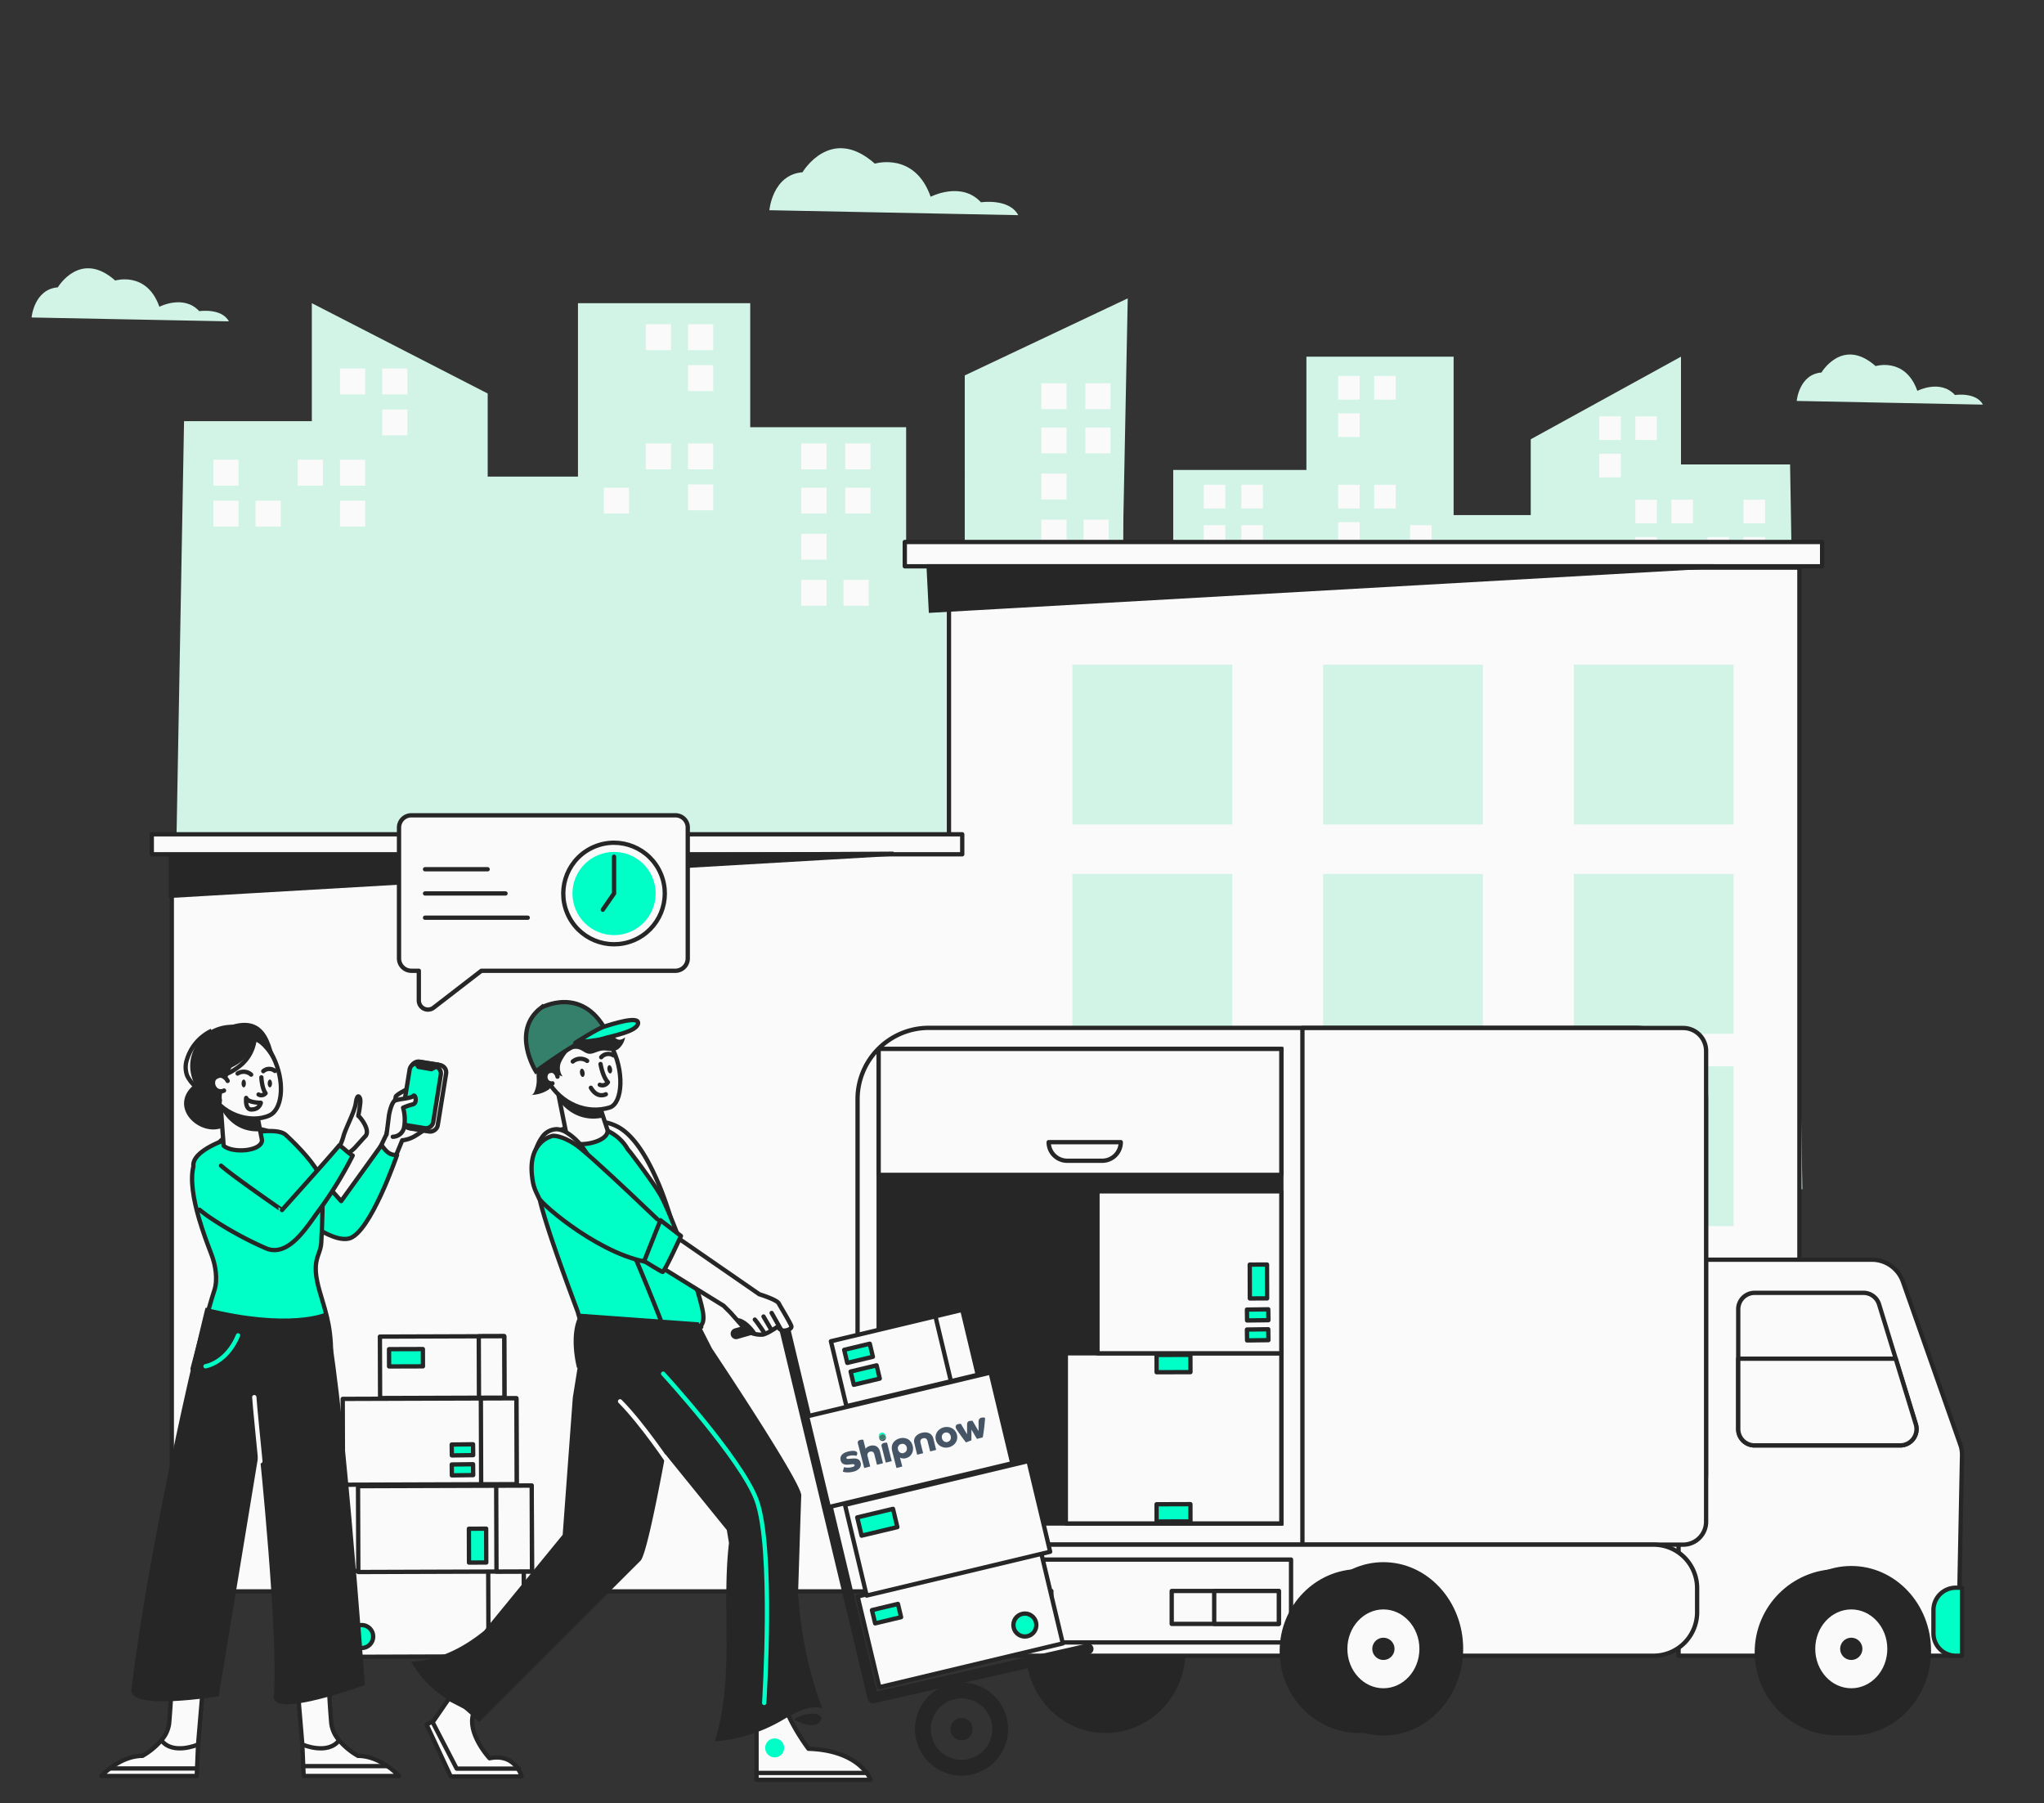 <?xml version="1.0" encoding="UTF-8"?> <svg xmlns="http://www.w3.org/2000/svg" id="Center" width="712" height="628" viewBox="0 0 712 628"><rect x="0" y="0" width="712" height="628" fill="#333333" stroke="none"/><path d="M623.55,161.77h-38V124.23L533.21,153V179.4H506.35V124.23H455.07v39.46H408.68v42.52s-17.44,4.22-17.44,0v-59l-48.59-6.85-7.41,271.15,292.59,2.69Z" fill="#d1f4e7"></path><rect x="607.33" y="174.03" width="7.5" height="8.24" transform="translate(1222.16 356.3) rotate(-180)" fill="#fafafa"></rect><rect x="607.33" y="187.06" width="7.5" height="8.24" transform="translate(1222.16 382.35) rotate(-180)" fill="#fafafa"></rect><rect x="594.77" y="187.06" width="7.5" height="8.24" transform="translate(1197.04 382.35) rotate(-180)" fill="#fafafa"></rect><rect x="582.21" y="174.03" width="7.5" height="8.24" transform="translate(1171.93 356.3) rotate(-180)" fill="#fafafa"></rect><rect x="569.66" y="174.03" width="7.5" height="8.24" transform="translate(1146.81 356.3) rotate(-180)" fill="#fafafa"></rect><rect x="569.66" y="187.06" width="7.5" height="8.24" transform="translate(1146.81 382.35) rotate(-180)" fill="#fafafa"></rect><rect x="491.18" y="182.94" width="7.5" height="8.24" transform="translate(989.85 374.11) rotate(-180)" fill="#fafafa"></rect><rect x="569.66" y="145.01" width="7.5" height="8.24" transform="translate(1146.81 298.26) rotate(-180)" fill="#fafafa"></rect><rect x="557.1" y="145.01" width="7.5" height="8.24" transform="translate(1121.7 298.26) rotate(-180)" fill="#fafafa"></rect><rect x="557.1" y="158.04" width="7.5" height="8.24" transform="translate(1121.7 324.31) rotate(-180)" fill="#fafafa"></rect><rect x="478.68" y="130.93" width="7.5" height="8.24" transform="translate(964.86 270.11) rotate(-180)" fill="#fafafa"></rect><rect x="466.12" y="130.93" width="7.5" height="8.24" transform="translate(939.74 270.11) rotate(-180)" fill="#fafafa"></rect><rect x="466.12" y="143.96" width="7.5" height="8.24" transform="translate(939.74 296.16) rotate(-180)" fill="#fafafa"></rect><rect x="478.68" y="168.86" width="7.5" height="8.24" transform="translate(964.86 345.96) rotate(-180)" fill="#fafafa"></rect><rect x="466.12" y="168.86" width="7.5" height="8.24" transform="translate(939.74 345.96) rotate(-180)" fill="#fafafa"></rect><rect x="432.4" y="168.86" width="7.5" height="8.24" transform="translate(872.3 345.96) rotate(-180)" fill="#fafafa"></rect><rect x="419.32" y="168.86" width="7.5" height="8.24" transform="translate(846.14 345.96) rotate(-180)" fill="#fafafa"></rect><rect x="432.4" y="182.94" width="7.5" height="8.24" transform="translate(872.3 374.11) rotate(-180)" fill="#fafafa"></rect><rect x="419.32" y="182.94" width="7.5" height="8.24" transform="translate(846.14 374.11) rotate(-180)" fill="#fafafa"></rect><rect x="432.4" y="212.24" width="7.5" height="8.24" transform="translate(872.3 432.73) rotate(-180)" fill="#fafafa"></rect><rect x="419.85" y="212.24" width="7.5" height="8.24" transform="translate(847.19 432.73) rotate(-180)" fill="#fafafa"></rect><rect x="432.4" y="197.59" width="7.5" height="8.24" transform="translate(872.3 403.42) rotate(-180)" fill="#fafafa"></rect><rect x="360.98" y="149.71" width="7.5" height="8.24" transform="translate(729.47 307.65) rotate(-180)" fill="#fafafa"></rect><rect x="347.9" y="149.71" width="7.5" height="8.24" transform="translate(703.31 307.65) rotate(-180)" fill="#fafafa"></rect><rect x="360.98" y="163.78" width="7.5" height="8.24" transform="translate(729.47 335.8) rotate(-180)" fill="#fafafa"></rect><rect x="347.9" y="163.78" width="7.5" height="8.24" transform="translate(703.31 335.8) rotate(-180)" fill="#fafafa"></rect><rect x="360.98" y="193.09" width="7.5" height="8.24" transform="translate(729.47 394.42) rotate(-180)" fill="#fafafa"></rect><rect x="348.43" y="193.09" width="7.5" height="8.24" transform="translate(704.35 394.42) rotate(-180)" fill="#fafafa"></rect><rect x="360.98" y="178.44" width="7.5" height="8.24" transform="translate(729.47 365.11) rotate(-180)" fill="#fafafa"></rect><rect x="466.12" y="181.89" width="7.5" height="8.24" transform="translate(939.74 372.01) rotate(-180)" fill="#fafafa"></rect><path d="M64.11,146.7h44.51V105.6l61.26,31.46V166h31.45V105.6h60v43.2h54.31v46.55s20.42,4.62,20.42,0V130.76l56.77-26.84-6.09,307.6L59.25,415.11Z" fill="#d1f4e7"></path><rect x="74.32" y="160.12" width="8.78" height="9.02" fill="#fafafa"></rect><rect x="74.32" y="174.38" width="8.78" height="9.02" fill="#fafafa"></rect><rect x="89.02" y="174.38" width="8.78" height="9.02" fill="#fafafa"></rect><rect x="103.72" y="160.12" width="8.78" height="9.02" fill="#fafafa"></rect><rect x="118.42" y="160.12" width="8.78" height="9.02" fill="#fafafa"></rect><rect x="118.42" y="174.38" width="8.78" height="9.02" fill="#fafafa"></rect><rect x="210.31" y="169.87" width="8.78" height="9.02" fill="#fafafa"></rect><rect x="118.42" y="128.35" width="8.78" height="9.02" fill="#fafafa"></rect><rect x="133.13" y="128.35" width="8.78" height="9.02" fill="#fafafa"></rect><rect x="133.13" y="142.61" width="8.78" height="9.02" fill="#fafafa"></rect><rect x="224.94" y="112.94" width="8.78" height="9.02" fill="#fafafa"></rect><rect x="239.65" y="112.94" width="8.78" height="9.02" fill="#fafafa"></rect><rect x="239.65" y="127.2" width="8.78" height="9.02" fill="#fafafa"></rect><rect x="224.94" y="154.46" width="8.78" height="9.02" fill="#fafafa"></rect><rect x="239.65" y="154.46" width="8.78" height="9.02" fill="#fafafa"></rect><rect x="279.12" y="154.46" width="8.78" height="9.02" fill="#fafafa"></rect><rect x="294.44" y="154.46" width="8.78" height="9.02" fill="#fafafa"></rect><rect x="279.12" y="169.87" width="8.78" height="9.02" fill="#fafafa"></rect><rect x="294.44" y="169.87" width="8.78" height="9.02" fill="#fafafa"></rect><rect x="279.12" y="201.96" width="8.78" height="9.02" fill="#fafafa"></rect><rect x="293.83" y="201.96" width="8.78" height="9.02" fill="#fafafa"></rect><rect x="279.12" y="185.92" width="8.78" height="9.02" fill="#fafafa"></rect><rect x="362.74" y="133.49" width="8.78" height="9.02" fill="#fafafa"></rect><rect x="378.06" y="133.49" width="8.78" height="9.02" fill="#fafafa"></rect><rect x="362.74" y="148.9" width="8.78" height="9.02" fill="#fafafa"></rect><rect x="378.06" y="148.9" width="8.78" height="9.02" fill="#fafafa"></rect><rect x="362.74" y="180.99" width="8.78" height="9.02" fill="#fafafa"></rect><rect x="377.44" y="180.99" width="8.78" height="9.02" fill="#fafafa"></rect><rect x="362.74" y="164.95" width="8.78" height="9.02" fill="#fafafa"></rect><rect x="239.65" y="168.72" width="8.78" height="9.02" fill="#fafafa"></rect><rect x="300.42" y="343.2" width="46.48" height="14.71" fill="#fafafa"></rect><polyline points="310.28 343.2 324.76 328.71 336.61 343.35" fill="none" stroke="#fafafa" stroke-miterlimit="10" stroke-width="1.5"></polyline><polygon points="330.56 197.69 330.56 297.26 59.84 297.26 59.84 554.28 330.56 554.28 330.56 554.87 626.8 554.87 626.8 197.69 330.56 197.69" fill="#fafafa" stroke="#262626" stroke-linecap="round" stroke-linejoin="round" stroke-width="1.5"></polygon><rect x="119.46" y="487.12" width="60.49" height="29.9" transform="translate(-1.69 0.51) rotate(-0.19)" fill="#fafafa" stroke="#262626" stroke-linecap="round" stroke-linejoin="round" stroke-width="1.5"></rect><rect x="132.4" y="465.46" width="43.3" height="21.4" transform="translate(-1.61 0.52) rotate(-0.19)" fill="#fafafa" stroke="#262626" stroke-linecap="round" stroke-linejoin="round" stroke-width="1.5"></rect><rect x="122.01" y="547.06" width="60.49" height="29.9" transform="translate(-1.9 0.52) rotate(-0.19)" fill="#fafafa" stroke="#262626" stroke-linecap="round" stroke-linejoin="round" stroke-width="1.5"></rect><circle cx="126" cy="570" r="4" fill="#00ffc7" stroke="#262626" stroke-linecap="round" stroke-linejoin="round" stroke-width="1.5"></circle><rect x="135.55" y="469.89" width="11.79" height="6.02" transform="translate(-1.51 0.45) rotate(-0.18)" fill="#00ffc7" stroke="#262626" stroke-linecap="round" stroke-linejoin="round" stroke-width="1.5"></rect><rect x="170.14" y="546.97" width="12.37" height="29.9" transform="translate(-1.89 0.6) rotate(-0.19)" fill="#fafafa" stroke="#262626" stroke-linecap="round" stroke-linejoin="round" stroke-width="1.5"></rect><rect x="124.8" y="517.52" width="60.49" height="29.9" transform="translate(-1.8 0.53) rotate(-0.19)" fill="#fafafa" stroke="#262626" stroke-linecap="round" stroke-linejoin="round" stroke-width="1.5"></rect><rect x="163.38" y="532.43" width="6.02" height="11.79" transform="translate(-1.72 0.54) rotate(-0.18)" fill="#00ffc7" stroke="#262626" stroke-linecap="round" stroke-linejoin="round" stroke-width="1.5"></rect><rect x="167.58" y="487.04" width="12.37" height="29.9" transform="translate(-1.69 0.59) rotate(-0.19)" fill="#fafafa" stroke="#262626" stroke-linecap="round" stroke-linejoin="round" stroke-width="1.5"></rect><rect x="166.84" y="465.4" width="8.86" height="21.4" transform="translate(-1.61 0.58) rotate(-0.19)" fill="#fafafa" stroke="#262626" stroke-linecap="round" stroke-linejoin="round" stroke-width="1.5"></rect><rect x="172.92" y="517.44" width="12.37" height="29.9" transform="translate(-1.79 0.61) rotate(-0.19)" fill="#fafafa" stroke="#262626" stroke-linecap="round" stroke-linejoin="round" stroke-width="1.5"></rect><rect x="315.17" y="188.78" width="319.54" height="8.46" fill="#fafafa" stroke="#262626" stroke-linecap="round" stroke-linejoin="round" stroke-width="1.5"></rect><rect x="52.87" y="290.59" width="282.31" height="6.96" fill="#fafafa" stroke="#262626" stroke-linecap="round" stroke-linejoin="round" stroke-width="1.5"></rect><rect x="312.54" y="442.2" width="49.17" height="28.35" fill="#fafafa" stroke="#262626" stroke-linecap="round" stroke-linejoin="round" stroke-width="1.5"></rect><path d="M653.34,127.51s10.38-3.2,14.54,8.63c0,0,8-4.16,13.1,1.44,0,0,7.35-1.12,9.75,3.35l-64.87-1.28s.79-9.26,8.62-9.9c0,0,7.35-12.47,18.86-2.24" fill="#d1f4e7"></path><path d="M304.74,57s13.89-4.27,19.44,11.53c0,0,10.68-5.55,17.52,1.93,0,0,9.82-1.5,13,4.48L268,73.22S269.07,60.83,279.54,60c0,0,9.82-16.66,25.2-3" fill="#d1f4e7"></path><path d="M40.12,97.71s11-3.38,15.4,9.14c0,0,8.46-4.4,13.88,1.53,0,0,7.79-1.19,10.33,3.55L11,110.58s.85-9.82,9.14-10.5c0,0,7.79-13.2,20-2.37" fill="#d1f4e7"></path><rect x="373.55" y="231.5" width="55.67" height="55.67" fill="#d1f4e7"></rect><rect x="460.88" y="231.5" width="55.67" height="55.67" fill="#d1f4e7"></rect><rect x="548.21" y="231.5" width="55.67" height="55.67" fill="#d1f4e7"></rect><rect x="373.55" y="304.4" width="55.67" height="55.67" fill="#d1f4e7"></rect><rect x="460.88" y="304.4" width="55.67" height="55.67" fill="#d1f4e7"></rect><rect x="548.21" y="304.4" width="55.67" height="55.67" fill="#d1f4e7"></rect><rect x="548.21" y="371.4" width="55.67" height="55.67" fill="#d1f4e7"></rect><path d="M584.7,576.69h97.37l1.38-69.89a10.36,10.36,0,0,0-.58-3.57l-20.09-57.06a11.51,11.51,0,0,0-11-7.42H584.7Z" fill="#fafafa" stroke="#262626" stroke-linecap="round" stroke-linejoin="round" stroke-width="1.5"></path><path d="M681.29,553h2.15a0,0,0,0,1,0,0v23.69a0,0,0,0,1,0,0h-2.15a7.8,7.8,0,0,1-7.8-7.8V560.8a7.8,7.8,0,0,1,7.8-7.8Z" fill="#00ffc7" stroke="#262626" stroke-linecap="round" stroke-linejoin="round" stroke-width="1.5"></path><path d="M661.9,503.43H611.18a5.7,5.7,0,0,1-5.69-5.7V456a5.7,5.7,0,0,1,5.69-5.7h37.93a5.68,5.68,0,0,1,5.44,4l12.79,41.7A5.7,5.7,0,0,1,661.9,503.43Z" fill="#fafafa" stroke="#262626" stroke-linecap="round" stroke-linejoin="round" stroke-width="1.5"></path><path d="M660.34,473.24l7,22.82a5.7,5.7,0,0,1-5.44,7.37H611.18a5.7,5.7,0,0,1-5.69-5.7V473.24Z" fill="#fafafa" stroke="#262626" stroke-linecap="round" stroke-linejoin="round" stroke-width="1.5"></path><circle cx="640.21" cy="575.49" r="28.24" fill="#262626" stroke="#262626" stroke-miterlimit="10" stroke-width="1.5"></circle><path d="M412.2,575.06c0,15.35-12.11,27.8-27.05,27.8s-27-12.45-27-27.8,12.11-27.81,27-27.81S412.2,559.7,412.2,575.06Z" fill="#262626" stroke="#262626" stroke-miterlimit="10" stroke-width="1.5"></path><path d="M323.57,358H569.42a24.84,24.84,0,0,1,24.84,24.84V513.13A24.85,24.85,0,0,1,569.42,538H323.57a24.85,24.85,0,0,1-24.85-24.85V382.89A24.84,24.84,0,0,1,323.57,358Z" fill="#fafafa" stroke="#262626" stroke-linecap="round" stroke-linejoin="round" stroke-width="1.5"></path><path d="M306.68,530.63a.61.61,0,0,1-.61-.61V366a.61.61,0,0,1,.61-.62H446.34V530.63Z" fill="#262626" stroke="#262626" stroke-miterlimit="10" stroke-width="1.5"></path><path d="M306.68,409.21c-.34,0-.61-.08-.61-.17V365.5c0-.09.27-.16.61-.16H446.34v43.87Z" fill="#fafafa" stroke="#262626" stroke-linecap="round" stroke-linejoin="round" stroke-width="1.5"></path><path d="M586.3,358.05H453.68V538H586.3a8,8,0,0,0,8-8V366A8,8,0,0,0,586.3,358.05Z" fill="#fafafa" stroke="#262626" stroke-linecap="round" stroke-linejoin="round" stroke-width="1.5"></path><rect x="371.27" y="471.36" width="75.07" height="59.27" fill="#fafafa" stroke="#262626" stroke-linecap="round" stroke-linejoin="round" stroke-width="1.5"></rect><rect x="382.29" y="414.95" width="64.05" height="56.41" fill="#fafafa" stroke="#262626" stroke-linecap="round" stroke-linejoin="round" stroke-width="1.5"></rect><path d="M317.95,538H576a15.17,15.17,0,0,1,15.17,15.17v8.38A15.17,15.17,0,0,1,576,576.69H317.95a0,0,0,0,1,0,0V538a0,0,0,0,1,0,0Z" fill="#fafafa" stroke="#262626" stroke-linecap="round" stroke-linejoin="round" stroke-width="1.5"></path><rect x="320.59" y="543.2" width="129.13" height="28.86" fill="#fafafa" stroke="#262626" stroke-linecap="round" stroke-linejoin="round" stroke-width="1.5"></rect><rect x="408.15" y="554.14" width="37.31" height="11.46" fill="#fafafa" stroke="#262626" stroke-linecap="round" stroke-linejoin="round" stroke-width="1.5"></rect><rect x="422.95" y="554.14" width="22.51" height="11.46" fill="#fafafa" stroke="#262626" stroke-linecap="round" stroke-linejoin="round" stroke-width="1.5"></rect><rect x="328.92" y="554.14" width="37.31" height="11.46" fill="#fafafa" stroke="#262626" stroke-linecap="round" stroke-linejoin="round" stroke-width="1.5"></rect><rect x="328.92" y="554.14" width="16.89" height="11.46" fill="#fafafa" stroke="#262626" stroke-linecap="round" stroke-linejoin="round" stroke-width="1.5"></rect><ellipse cx="473.54" cy="575.06" rx="27.04" ry="27.81" fill="#262626" stroke="#262626" stroke-miterlimit="10" stroke-width="1.5"></ellipse><ellipse cx="481.89" cy="574.29" rx="27.04" ry="29.44" fill="#262626" stroke="#262626" stroke-miterlimit="10" stroke-width="1.5"></ellipse><ellipse cx="644.87" cy="574.96" rx="27.04" ry="28.78" fill="#262626" stroke="#262626" stroke-miterlimit="10" stroke-width="1.5"></ellipse><ellipse cx="644.87" cy="574.29" rx="13.3" ry="14.48" fill="#fafafa" stroke="#262626" stroke-linecap="round" stroke-linejoin="round" stroke-width="1.5"></ellipse><path d="M495.18,574.29c0,8-5.95,14.48-13.29,14.48s-13.3-6.48-13.3-14.48,6-14.48,13.3-14.48S495.18,566.3,495.18,574.29Z" fill="#fafafa" stroke="#262626" stroke-linecap="round" stroke-linejoin="round" stroke-width="1.5"></path><path d="M365.29,397.82h25.12a6.47,6.47,0,0,1-6.47,6.47H371.75a6.47,6.47,0,0,1-6.46-6.47Z" fill="#fafafa" stroke="#262626" stroke-linecap="round" stroke-linejoin="round" stroke-width="1.5"></path><polygon points="324.26 212.68 596.97 197.24 323.48 197.24 324.26 212.68" fill="#262626" stroke="#262626" stroke-miterlimit="10" stroke-width="1.5" fill-rule="evenodd"></polygon><polygon points="59.55 298.76 59.55 312 311.24 297.36 59.55 298.76" fill="#262626" stroke="#262626" stroke-miterlimit="10" stroke-width="1.5" fill-rule="evenodd"></polygon><path d="M239.57,288.25V333.8a4.32,4.32,0,0,1-4.3,4.32H167.68L151,351a3.26,3.26,0,0,1-1.92.64,3.19,3.19,0,0,1-3.19-3.19h0V338.12h-2.6a4.32,4.32,0,0,1-4.3-4.32V288.25a4.3,4.3,0,0,1,4.3-4.28h92a4.29,4.29,0,0,1,4.29,4.28Z" fill="#fafafa" stroke="#262626" stroke-linecap="round" stroke-linejoin="round" stroke-width="1.5"></path><line x1="148.06" y1="302.76" x2="169.86" y2="302.76" fill="#fafafa" stroke="#262626" stroke-linecap="round" stroke-linejoin="round" stroke-width="1.5"></line><line x1="148.06" y1="311.19" x2="176.09" y2="311.19" fill="#fafafa" stroke="#262626" stroke-linecap="round" stroke-linejoin="round" stroke-width="1.5"></line><line x1="148.06" y1="319.64" x2="183.83" y2="319.64" fill="#fafafa" stroke="#262626" stroke-linecap="round" stroke-linejoin="round" stroke-width="1.5"></line><circle cx="213.89" cy="311.21" r="17.68" transform="translate(-103.42 106.48) rotate(-22.67)" fill="#fafafa" stroke="#262626" stroke-linecap="round" stroke-linejoin="round" stroke-width="1.5"></circle><circle cx="213.9" cy="311.21" r="14.49" transform="translate(-103.31 106.32) rotate(-22.64)" fill="#00ffc7"></circle><polyline points="213.9 298.39 213.9 311.19 209.98 316.85" fill="none" stroke="#262626" stroke-linecap="round" stroke-linejoin="round" stroke-width="1.5"></polyline><path d="M203.38,398.62a16,16,0,0,1,2.5-5.18,6.29,6.29,0,0,1,5-2.52,15.79,15.79,0,0,1,5.12,2c5.33,3.33,9.37,10.57,12,16.26,8.35,17.76,9.19,34.66,16.26,53" fill="none" stroke="#262626" stroke-linecap="round" stroke-linejoin="round" stroke-width="1.5"></path><path d="M243.66,452c-2-7.45-10.46-30.52-13.64-35.86s-10.44-14.76-10.44-14.76l-.91-1.09a15.48,15.48,0,0,0-8.52-7l-4.94-.93c-5.66-.37-11.36,1.37-14.82,2.72-.27.57-.55,1.2-.85,1.89-2.32,5.4-3.21,9.63-2,18.37s13.12,39.87,13.71,41.58a34.66,34.66,0,0,0,3.07,7.71c2.27,4.28,5,3.76,8.89,3.5s21.72-2.72,27.27-4.35S245.71,459.45,243.66,452Z" fill="#00ffc7" stroke="#262626" stroke-linecap="round" stroke-linejoin="round" stroke-width="1.5"></path><path d="M205.82,375.86l1,3.06,3.6,11,1.23,3.74c.33,4.19-10.4,6.24-13.87,3.8-.14-.74-.49-2.47-.91-4.56-.78-3.9-1.82-9-2.25-11.21l-.11-.56,4.45-2.07Z" fill="#fafafa" stroke="#262626" stroke-linecap="round" stroke-linejoin="round" stroke-width="1.5"></path><path d="M206.07,377.8l3.76,11.48c-10.15,2.06-15.32-6.24-15.32-6.24l0-.9a78.37,78.37,0,0,1,9-4A6.66,6.66,0,0,1,206.07,377.8Z" fill="#262626"></path><path d="M212.8,364.21c4.75,8.38,4.19,20.1-.44,21.53-7.83,2.41-16.88-1.06-21.63-9.44s-3.84-16.9,3-20.79S208.05,355.84,212.8,364.21Z" fill="#fafafa" stroke="#262626" stroke-linecap="round" stroke-linejoin="round" stroke-width="1.5"></path><path d="M209.19,370.6s.7,4.35,2.57,6.34a2.28,2.28,0,0,1-2.83.89" fill="none" stroke="#262626" stroke-linecap="round" stroke-linejoin="round" stroke-width="1.5"></path><path d="M212.21,371c.44-.06.87.54,1,1.34s-.17,1.48-.61,1.54-.87-.55-1-1.34S211.77,371.06,212.21,371Z" fill="#262626"></path><path d="M202.64,372.22c.43-.05.87.54,1,1.34s-.17,1.48-.61,1.54-.87-.54-1-1.34S202.2,372.28,202.64,372.22Z" fill="#262626"></path><path d="M205.82,378.87c2.31,3.94,5.22,2.26,5.22,2.26" fill="none" stroke="#262626" stroke-linecap="round" stroke-linejoin="round" stroke-width="1.5"></path><path d="M199.52,369.73a4.11,4.11,0,0,1,5-.23" fill="none" stroke="#262626" stroke-linecap="round" stroke-linejoin="round" stroke-width="1.5"></path><path d="M213.69,367.59a3.32,3.32,0,0,0-4.26.64" fill="none" stroke="#262626" stroke-linecap="round" stroke-linejoin="round" stroke-width="1.5"></path><path d="M210.17,357.44c-3.35-.87-5.8,1.63-8,3.85-1.36,1.41-2.3,3-3.71,4.28l-.42.62a4,4,0,0,1,3.7-.71c1.7.58,2.46,1.88,4.47,1.47,1.71-.44,2.79-1.22,4.67-1.06,1.6.13,3.1.47,4.49-.5a6.81,6.81,0,0,0,2.38-4.1C214,364.33,213.16,358.27,210.17,357.44Z" fill="#262626"></path><path d="M199,362.46a1.27,1.27,0,0,1,.54,1.42,3.47,3.47,0,0,1-.85,1.39,18.13,18.13,0,0,0-3.15,4.46,5.12,5.12,0,0,0,.43,5.19c-1-.33-2.06-.69-3.07-1.11.38,1.3-.63,2.56-.86,3.89a5.43,5.43,0,0,1-.18.91,2.54,2.54,0,0,1-1.13,1.14,11.12,11.12,0,0,1-5.94,1.6c.58.2,1.1-.45,1.34-1a10.48,10.48,0,0,0,.81-3.44c.14-2.33-.47-4.81.56-6.9a7.33,7.33,0,0,1,1.64-2.08,17.2,17.2,0,0,1,8.95-4.44,2.77,2.77,0,0,0,1-.28.89.89,0,0,0,.47-.88" fill="#262626"></path><path d="M211,358.84s-5.91.94-24.33,14.3c0,0-8.87-14,1.87-22.19C188.55,351,202.51,343.16,211,358.84Z" fill="#34806b" stroke="#262626" stroke-miterlimit="10" stroke-width="1.5"></path><path d="M209.8,361.84c3.53-1.07,12-2.49,12.45-5.37s-9.22.3-11.72,1.06-10.11,5.68-10.11,5.68C202.78,362.78,207.5,362.53,209.8,361.84Z" fill="#00ffc7" stroke="#262626" stroke-linecap="round" stroke-linejoin="round" stroke-width="1.5"></path><path d="M194.2,375a2.84,2.84,0,0,0-.87-1.57,2.37,2.37,0,0,0-.34-.29,1.86,1.86,0,0,0-1.1-.17,2.33,2.33,0,0,0-1,.27,1.87,1.87,0,0,0-.8,1.1,2.46,2.46,0,0,0,.35,2.2,2.08,2.08,0,0,0,2,.8" fill="#fafafa" stroke="#262626" stroke-linecap="round" stroke-linejoin="round" stroke-width="1.5"></path><path d="M216.79,432.86c1,.52,2,1.11,3,1.72q-5.41-12.58-11.24-25c-2.67-5.69-5.67-11.64-11-15a7.34,7.34,0,0,0-3.53-1.28,6.29,6.29,0,0,0-5,2.52,15.73,15.73,0,0,0-2.49,5.18l23,31.94A7.17,7.17,0,0,1,216.79,432.86Z" fill="#fafafa"></path><path d="M186.53,401a15.73,15.73,0,0,1,2.49-5.18,6.29,6.29,0,0,1,5-2.52,7.34,7.34,0,0,1,3.53,1.28c5.33,3.33,8.33,9.28,11,15q12.51,26.66,23.13,54.14" fill="none" stroke="#262626" stroke-linecap="round" stroke-linejoin="round" stroke-width="1.5"></path><path d="M156.37,591.63,151,599.45l-2.41,1.21L157,618.72h24.69a9.83,9.83,0,0,0-1.15-2.48c-1.41-2.22-4.35-5-10-3.84,0,0-8.43-9-5.42-16.26Z" fill="#fafafa" stroke="#262626" stroke-linecap="round" stroke-linejoin="round" stroke-width="1.5"></path><polyline points="180.75 616.01 159.08 616.01 150.65 599.75" fill="none" stroke="#262626" stroke-linecap="round" stroke-linejoin="round" stroke-width="1.5"></polyline><path d="M263.53,595.84v24.08h39.73a9.2,9.2,0,0,0-1-1.9c-2-3-7.53-8.5-20.63-8.93,0,0-12-15.66-9-24.08Z" fill="#fafafa" stroke="#262626" stroke-linecap="round" stroke-linejoin="round" stroke-width="1.5"></path><line x1="263.53" y1="617.51" x2="302.06" y2="617.51" fill="#fafafa" stroke="#262626" stroke-linecap="round" stroke-linejoin="round" stroke-width="1.5"></line><path d="M304.11,593.27a1.9,1.9,0,0,1-1.84-1.46l-31-129.55L257,466.34a1.9,1.9,0,1,1-1.05-3.65l16.18-4.62a1.91,1.91,0,0,1,1.48.19,1.88,1.88,0,0,1,.89,1.19l31,129.65,73.09-16.63a1.89,1.89,0,1,1,.84,3.69l-74.92,17.06A2,2,0,0,1,304.11,593.27Z" fill="#262626"></path><path d="M334.94,618.46a16.22,16.22,0,1,1,16.22-16.21A16.23,16.23,0,0,1,334.94,618.46Zm0-26.92a10.71,10.71,0,1,0,10.71,10.71A10.72,10.72,0,0,0,334.94,591.54Z" fill="#262626"></path><rect x="301.65" y="547.95" width="65.72" height="32.49" transform="translate(-121.92 93.15) rotate(-13.43)" fill="#fafafa" stroke="#262626" stroke-linecap="round" stroke-linejoin="round" stroke-width="1.5"></rect><rect x="297.24" y="516.03" width="65.72" height="32.49" transform="translate(-114.62 91.25) rotate(-13.43)" fill="#fafafa" stroke="#262626" stroke-linecap="round" stroke-linejoin="round" stroke-width="1.5"></rect><rect x="299.22" y="526.91" width="12.81" height="6.54" transform="translate(-114.73 85.43) rotate(-13.42)" fill="#00ffc7" stroke="#262626" stroke-linecap="round" stroke-linejoin="round" stroke-width="1.5"></rect><rect x="284.04" y="485.21" width="65.72" height="32.49" transform="translate(-107.82 87.34) rotate(-13.43)" fill="#fafafa" stroke="#262626" stroke-linecap="round" stroke-linejoin="round" stroke-width="1.5"></rect><rect x="291.52" y="461.35" width="47.04" height="23.25" transform="translate(-101.26 86.13) rotate(-13.43)" fill="#fafafa" stroke="#262626" stroke-linecap="round" stroke-linejoin="round" stroke-width="1.5"></rect><rect x="294.5" y="468.99" width="9.17" height="4.68" transform="translate(-101.25 82.31) rotate(-13.42)" fill="#00ffc7" stroke="#262626" stroke-linecap="round" stroke-linejoin="round" stroke-width="1.5"></rect><rect x="328.43" y="457" width="9.62" height="23.25" transform="translate(-99.75 90.24) rotate(-13.43)" fill="#fafafa" stroke="#262626" stroke-linecap="round" stroke-linejoin="round" stroke-width="1.5"></rect><path d="M229.23,440.69l22.84,14.11,2.36,2.35s3.91,4.38,4.79,5.49a8.59,8.59,0,0,0,6.47,2.2c1.5-.29,4.05-2,5.31-2.84a2.22,2.22,0,0,0,1.85,1.45c1.38.08,2.9-.65,2.83-1.43s-3.73-6.76-4.43-8.07-6.75-3.16-6.75-3.16L235.87,431Z" fill="#fafafa" stroke="#262626" stroke-linecap="round" stroke-linejoin="round" stroke-width="1.5"></path><path d="M262.94,459.61c.54.5,3.29,4.6,3.29,4.6" fill="none" stroke="#262626" stroke-linecap="round" stroke-linejoin="round" stroke-width="1.5"></path><path d="M257.42,460.12c2.55.65,4.91,4.09,4.91,4.09" fill="none" stroke="#262626" stroke-linecap="round" stroke-linejoin="round" stroke-width="1.91"></path><line x1="268.79" y1="457.3" x2="272" y2="463" fill="none" stroke="#262626" stroke-linecap="round" stroke-linejoin="round" stroke-width="1.5"></line><line x1="265.96" y1="458.54" x2="268.66" y2="463.16" fill="none" stroke="#262626" stroke-linecap="round" stroke-linejoin="round" stroke-width="1.5"></line><path d="M217.43,462c-7.81,2.06-13.21-4.4-13.21-4.4l-4.69,29.13L196,534.57,168.64,568c-7.37,6-16,10.31-25.39,10.77a35.32,35.32,0,0,0,17.2,15.37l6.46,5.64s53-53,56.2-56.18S235.61,485,235.61,485l2.87-9.77Z" fill="#262626"></path><path d="M278,554.86c.53-16.08,1-31.88,1.11-34,.15-4.49-31.12-51.22-31.12-51.22l-4.61-9.08-41.32-3c-4.27,6.85-1.11,18.71-1.11,18.71l22,19.37,30.23,37.28.75,4.5c-2.69,23,2.06,47-4.95,69.11a54.94,54.94,0,0,0,22.84-7c4.56-2.59,9.55-6,14.58-4.52A140,140,0,0,1,278,554.86Z" fill="#262626"></path><path d="M185.28,409.2c.45,4.54,1.28,5.45,2.46,8.11,1,2.35,22.78,21,40,22.56.9.09,1.78.06,2.13-.77l4.09-9.67S205.5,402,200.5,398.67s-7.93-3.06-7.93-3.06S184.09,397.14,185.28,409.2Z" fill="#00ffc7" stroke="#262626" stroke-linecap="round" stroke-linejoin="round" stroke-width="1.5"></path><path d="M230.05,425l-5.66,14.23s5.8,3.63,6.41,3.78,6.4-12.53,6.4-12.53Z" fill="#00ffc7" stroke="#262626" stroke-linecap="round" stroke-linejoin="round" stroke-width="1.5"></path><path d="M231,478.45s27.22,29.69,32.51,43.95c6.16,16.59,2.69,70.73,2.69,70.73" fill="none" stroke="#00ffc7" stroke-linecap="round" stroke-linejoin="round" stroke-width="1.5"></path><path d="M233.43,510.36S223.8,495.91,216,488.08" fill="none" stroke="#fafafa" stroke-linecap="round" stroke-linejoin="round" stroke-width="1.5"></path><circle cx="269.85" cy="608.79" r="3.31" fill="#00ffc7"></circle><path d="M294,511a2.22,2.22,0,0,0,.39.1,4.2,4.2,0,0,0,.62.07c.27,0,.53,0,.8,0a5.47,5.47,0,0,0,.9-.16,2.63,2.63,0,0,0,.78-.3.38.38,0,0,0-.13-.71,3.14,3.14,0,0,0-.75,0l-.69.09a8.72,8.72,0,0,1-1,.06A2.62,2.62,0,0,1,294,510a1.8,1.8,0,0,1-.72-.47,2,2,0,0,1-.45-.89,2.3,2.3,0,0,1-.05-.94,1.91,1.91,0,0,1,.37-.85,2.93,2.93,0,0,1,.84-.73,5,5,0,0,1,1.34-.52,7.75,7.75,0,0,1,1.44-.25,3.72,3.72,0,0,1,1.1.06,1.35,1.35,0,0,1,.47.22.77.77,0,0,1,.27.42.9.9,0,0,1,0,.4,1.33,1.33,0,0,1-.29.55.59.59,0,0,1-.1.11L298,507a3,3,0,0,0-.51-.08q-.37,0-.75,0a5.12,5.12,0,0,0-1,.17,1.58,1.58,0,0,0-.77.34.4.4,0,0,0-.14.41.33.33,0,0,0,.29.26,2.43,2.43,0,0,0,.66,0L297,508a6.77,6.77,0,0,1,.9,0,2.44,2.44,0,0,1,.81.17,1.85,1.85,0,0,1,.66.47,1.94,1.94,0,0,1,.41.84,2,2,0,0,1-.4,1.91,3.91,3.91,0,0,1-2.14,1.19,8,8,0,0,1-1.38.24,9.73,9.73,0,0,1-1.08,0,5.1,5.1,0,0,1-.77-.11l-.42-.13Z" fill="#465565"></path><path d="M298.82,502.72a.87.87,0,0,1,.12-.79,1.44,1.44,0,0,1,.74-.41,2,2,0,0,1,.65-.07h.38l.8,3.15a2.61,2.61,0,0,1,.58-.57,3,3,0,0,1,1.06-.46,3.21,3.21,0,0,1,1.11-.11,2.3,2.3,0,0,1,1.79,1,3.63,3.63,0,0,1,.52,1.19l1,4-2.09.53-.91-3.62a1.34,1.34,0,0,0-.54-.88,1.42,1.42,0,0,0-1.77.51,1.64,1.64,0,0,0,0,1.16l.87,3.43-2.09.53Z" fill="#465565"></path><path d="M307.1,503.76a.81.81,0,0,1,.12-.79,1.37,1.37,0,0,1,.73-.41,2.48,2.48,0,0,1,.66-.08l.39,0,1.63,6.43-2.09.53Z" fill="#465565"></path><path d="M312.26,511.29l-1.42-5.61a5.74,5.74,0,0,1-.2-1.48,3.4,3.4,0,0,1,.22-1.15,3.26,3.26,0,0,1,1-1.31,4.28,4.28,0,0,1,1.61-.77,4,4,0,0,1,1.49-.11,3.64,3.64,0,0,1,1.32.42,3.45,3.45,0,0,1,1,.91,3.84,3.84,0,0,1,.63,1.36,4,4,0,0,1,.11,1.5,3.52,3.52,0,0,1-.41,1.26,3,3,0,0,1-.84,1,3.36,3.36,0,0,1-1.19.57,2.93,2.93,0,0,1-1.25.07,2.71,2.71,0,0,1-.83-.28l.8,3.13Zm2.46-5.23a1.46,1.46,0,0,0,1-.72,1.69,1.69,0,0,0,.13-1.25,1.62,1.62,0,0,0-.71-1,1.48,1.48,0,0,0-1.18-.15,1.51,1.51,0,0,0-1,.69,1.55,1.55,0,0,0-.14,1.25,1.71,1.71,0,0,0,.27.6,1.51,1.51,0,0,0,.44.43,1.41,1.41,0,0,0,.56.21,1.35,1.35,0,0,0,.63,0Z" fill="#465565"></path><path d="M318.5,502.67a2.82,2.82,0,0,1-.05-1.26,2.58,2.58,0,0,1,.49-1.06,3.51,3.51,0,0,1,.92-.8,4.82,4.82,0,0,1,2.56-.65,3.44,3.44,0,0,1,1.19.27,2.57,2.57,0,0,1,.93.7,2.79,2.79,0,0,1,.56,1.13l1,4-2.09.53-.89-3.53a1.52,1.52,0,0,0-.57-.94,1.2,1.2,0,0,0-1-.1c-.82.2-1.11.75-.88,1.65l.89,3.54-2.08.52Z" fill="#465565"></path><path d="M326,501.53a3.43,3.43,0,0,1-.07-1.46,3.6,3.6,0,0,1,.5-1.31,3.8,3.8,0,0,1,1-1,4,4,0,0,1,2.85-.72,3.62,3.62,0,0,1,1.35.43,3.56,3.56,0,0,1,1.06.91,3.64,3.64,0,0,1,.71,2.78,3.47,3.47,0,0,1-.51,1.3,3.84,3.84,0,0,1-1,1,4.12,4.12,0,0,1-2.85.72,3.71,3.71,0,0,1-1.34-.44,3.38,3.38,0,0,1-1.7-2.22m4.07.7a1.6,1.6,0,0,0,.57-.28,1.77,1.77,0,0,0,.4-.46,1.55,1.55,0,0,0,.18-.6,2,2,0,0,0-.32-1.29,1.57,1.57,0,0,0-.45-.44,1.92,1.92,0,0,0-.58-.21,1.65,1.65,0,0,0-1.21.31,1.45,1.45,0,0,0-.39.46,1.37,1.37,0,0,0-.19.59,2,2,0,0,0,.33,1.3,1.42,1.42,0,0,0,.45.43,1.6,1.6,0,0,0,.56.22,1.77,1.77,0,0,0,.65,0" fill="#465565"></path><path d="M336.49,502.39c-.34-.42-.67-.86-1-1.3s-.63-.85-.9-1.23-.51-.71-.7-1l-.39-.56-.3-.45a2.21,2.21,0,0,1-.28-.65.9.9,0,0,1,.1-.7,1,1,0,0,1,.7-.47,2.52,2.52,0,0,1,.67-.09l.34,0c.21.36.42.72.62,1.08l.6,1,.52.87.4.65c0-.17,0-.42,0-.74s0-.66,0-1,0-.68,0-1,0-.56,0-.73a1.57,1.57,0,0,1,.17-.7,1,1,0,0,1,.72-.43,1.74,1.74,0,0,1,.64-.06,2.58,2.58,0,0,1,.39,0l.62,1.08.58,1,.5.86.38.64c0-.16,0-.37,0-.6s0-.49,0-.77,0-.57,0-.88l0-.92a2.13,2.13,0,0,1,.21-1,1.23,1.23,0,0,1,.78-.5,1.91,1.91,0,0,1,.48-.06,1.7,1.7,0,0,1,.39,0,1.34,1.34,0,0,1,.27.07l.13,0c0,.27,0,.67-.07,1.22s-.11,1.15-.18,1.81-.17,1.33-.26,2-.19,1.29-.3,1.82l-2,.51c-.09-.13-.22-.33-.38-.6s-.34-.56-.52-.88-.37-.64-.56-.95-.34-.58-.48-.8c0,.26,0,.58,0,.95s0,.74,0,1.11,0,.71,0,1,0,.53,0,.67Z" fill="#465565"></path><path d="M307.57,501.33a1.17,1.17,0,0,1-1.33-.56,1.26,1.26,0,0,0,.05.33.06.06,0,0,0,0,0,1.2,1.2,0,0,0,2.31-.63v0a1.19,1.19,0,0,0-.11-.26,1.12,1.12,0,0,1-.17.58,1.16,1.16,0,0,1-.75.54" fill="#465565"></path><path d="M308.44,499.85A1.18,1.18,0,0,0,307,499a1.11,1.11,0,0,0-.74.54,1.15,1.15,0,0,0-.12.92.43.43,0,0,1,0,0,1.09,1.09,0,0,0,.1.25,1.22,1.22,0,0,1,.17-.59,1.13,1.13,0,0,1,.73-.55,1.2,1.2,0,0,1,1.35.58,1.24,1.24,0,0,0,0-.33v0" fill="#01ffc7"></path><path d="M307.14,499.63a1.13,1.13,0,0,0-.73.55,1.22,1.22,0,0,0-.17.59,1.22,1.22,0,0,0,2.08,0,1.12,1.12,0,0,0,.17-.58,1.2,1.2,0,0,0-1.35-.58" fill="#34806b"></path><path d="M102.18,570.47l3.13,37.1.46,11H139s-6.31-7-14.29-7a24.78,24.78,0,0,1-6.89-5.79,10.81,10.81,0,0,1-2.41-5.51s-2.2-25.23-.2-29.88Z" fill="#fafafa" stroke="#262626" stroke-linecap="round" stroke-linejoin="round" stroke-width="1.5"></path><path d="M105.44,607.66s8.68,3.71,12.65-1.47" fill="#fafafa" stroke="#262626" stroke-linecap="round" stroke-linejoin="round" stroke-width="1.5"></path><line x1="105.44" y1="615.14" x2="134.88" y2="615.14" fill="#fafafa" stroke="#262626" stroke-linecap="round" stroke-linejoin="round" stroke-width="1.5"></line><path d="M72.15,570.47,69,607.57l-.46,11H35.33s6.32-7,14.29-7a24.78,24.78,0,0,0,6.89-5.79,10.81,10.81,0,0,0,2.41-5.51s2.2-25.23.21-29.88Z" fill="#fafafa" stroke="#262626" stroke-linecap="round" stroke-linejoin="round" stroke-width="1.5"></path><path d="M68.89,607.66s-8.68,3.71-12.64-1.47" fill="#fafafa" stroke="#262626" stroke-linecap="round" stroke-linejoin="round" stroke-width="1.5"></path><line x1="68.36" y1="615.96" x2="38.29" y2="615.96" fill="#fafafa" stroke="#262626" stroke-linecap="round" stroke-linejoin="round" stroke-width="1.5"></line><path d="M132,400.54l5.4,3.24,2.71-6.61a10.86,10.86,0,0,0,4.18-1.34c2-1.17,4.25-2.82,4.25-2.82l-2.52-6.61-3.94-7.16s-4.14,2-4.24,2.82-1.87,7.6-2.56,10.24l-.67,2.78Z" fill="#fafafa" stroke="#262626" stroke-linecap="round" stroke-linejoin="round" stroke-width="1.5"></path><rect x="135.87" y="375.89" width="23.35" height="11.83" rx="2.53" transform="translate(-252.78 467.13) rotate(-80.9)" fill="#fafafa" stroke="#262626" stroke-linecap="round" stroke-linejoin="round" stroke-width="1.5"></rect><rect x="135.14" y="375.75" width="23.35" height="11.83" rx="2.53" transform="matrix(0.16, -0.99, 0.99, 0.16, -253.26, 466.29)" fill="#fafafa" stroke="#262626" stroke-linecap="round" stroke-linejoin="round" stroke-width="1.5"></rect><path d="M140,389.09a2.55,2.55,0,0,0,2.1,2.9l5.91.95a2.56,2.56,0,0,0,2.89-2.1l2.65-16.54a2.55,2.55,0,0,0-2.09-2.9l-5.92-.95h0l6.29,1.13-1.55.81-4.58-.8-.68-1.18a2.53,2.53,0,0,0-2.33,2.12Z" fill="#00ffc7" stroke="#262626" stroke-linecap="round" stroke-linejoin="round" stroke-width="1.5"></path><path d="M134.66,395.09l.85-6.75s.78-4.39,2.09-5,5.64-.76,6.35-1.61,1.59,2.49-.16,2.92a21.07,21.07,0,0,0-3.38,1.16,15.42,15.42,0,0,1,.32,7,4.09,4.09,0,0,1-3.9,3.13" fill="#fafafa" stroke="#262626" stroke-linecap="round" stroke-linejoin="round" stroke-width="1.5"></path><path d="M83.26,384.39a9,9,0,0,1-8.87,9c-5,.05-10.22-4.07-10.27-9s5.14-8.84,10.09-8.89A9,9,0,0,1,83.26,384.39Z" fill="#262626"></path><path d="M88.66,408.18c-4.26-7.87,3.76-17.47,12.42-9.69l17.76,19.85,14.06-19.5c1.75,2.42,2.89,3.56,5.41,3.43,0,0-9.33,27.28-16.76,29.11C112.74,433.55,92,413.47,88.66,408.18Z" fill="#00ffc7" stroke="#262626" stroke-linecap="round" stroke-linejoin="round" stroke-width="1.5"></path><path d="M93,393.86s6.88,7,2,13.75c-12.54-1.45-18.32-9.51-18.57-9.83C83.51,390.38,93,393.86,93,393.86Z" fill="#fafafa" stroke="#262626" stroke-linecap="round" stroke-linejoin="round" stroke-width="1.5"></path><path d="M111.38,449.87c-3.3-11.25.27-12.26.53-17.06.18-3.5.34-7.32.41-10.83.11-5.53,0-10.3-.62-11.86-1.78-4.42-7.39-10.44-12.17-14.86s-33.32,2.95-32.16,11c-1.17,4.77,0,11.52,2,18.33,1.25,4.24,2.81,8.51,4.29,12.34,1.43,3.68,2.26,8.79,1,12.51-.75,2.25-3.12,10-7.58,27.3,13.46,2.26,48.08-.91,48.08-.91C115.89,463.77,113.81,458.1,111.38,449.87Z" fill="#00ffc7" stroke="#262626" stroke-linecap="round" stroke-linejoin="round" stroke-width="1.5"></path><path d="M88,379.82l.57,3,2,10.69.7,3.64c-.18,3.95-10.44,4.58-13.39,1.89,0-.71-.16-2.37-.31-4.36-.26-3.74-.62-8.65-.76-10.73l0-.54,4.4-1.41Z" fill="#fafafa" stroke="#262626" stroke-linecap="round" stroke-linejoin="round" stroke-width="1.5"></path><path d="M88.56,382.8,90.7,394c-9.71.72-13.55-7.65-13.55-7.65l.06-.84a74,74,0,0,1,8.87-2.68A6.1,6.1,0,0,1,88.56,382.8Z" fill="#262626"></path><path d="M95.9,369.78c3.44,8.39,2.12,16.79-2,18.7-6.74,3.11-17.5-.43-20.94-8.82s-.66-17.46,6.21-20.28S92.46,361.4,95.9,369.78Z" fill="#fafafa" stroke="#262626" stroke-linecap="round" stroke-linejoin="round" stroke-width="1.5"></path><path d="M89.34,362.91s3.29,1.16,7.06,9.07c-2-7.09-3.05-22.81-22.19-12.1C60.06,367.8,89.34,362.91,89.34,362.91Z" fill="#262626"></path><path d="M71.59,455.48s-18.7,74.77-25.81,133c-.92,7.56,30.4,2.31,30.4,2.31l14.13-85.74s6.77,64.84,5.07,85.8c-.65,8,31.72-4,31.72-4s-7.93-111-13.59-129.72C113.51,457.18,101.05,462.84,71.59,455.48Z" fill="#262626"></path><path d="M115.21,588.6c-.39,0-11.33,4.15-11.33,4.15v-3.58Z" fill="#262626"></path><path d="M127,396s-2.69,3-3.5,3.89a16.72,16.72,0,0,1-2.53,2s-.67,1.58-1.78,3.89c-1.31-.62-2.63-1.22-3.8-1.75a.57.57,0,0,0,.1-.13,24.09,24.09,0,0,0,4.08-7.88c.71-2.91,3.92-8.66,4.36-11.73s1.07-2.62,1.43-1.81.06,2.23-.07,3.36-.57,3-.46,2.84S129.64,393.84,127,396Z" fill="#fafafa" stroke="#262626" stroke-linecap="round" stroke-linejoin="round" stroke-width="1.5"></path><path d="M69.49,421.35c.84.67,1.7,1.32,2.59,2a123.6,123.6,0,0,0,20.73,11.5c8.06,3.2,14.56-8.38,18.62-13.69a135.64,135.64,0,0,0,11.43-18.69c-1.54-.72-3.35-2.91-4.71-3.52-2.2,2.79-19.92,22.51-19.92,22.51S81.34,409.82,77,406" fill="#00ffc7" stroke="#262626" stroke-linecap="round" stroke-linejoin="round" stroke-width="1.5"></path><path d="M91.05,375.25s.12,3.67,1.46,5.52a1.91,1.91,0,0,1-2.44.44" fill="none" stroke="#262626" stroke-linecap="round" stroke-linejoin="round" stroke-width="1.5"></path><path d="M94,376c.42,0,.76.61.76,1.37s-.34,1.36-.76,1.36-.75-.61-.75-1.36S93.56,376,94,376Z" fill="#262626"></path><path d="M84.9,376c.41,0,.75.61.75,1.37s-.34,1.36-.75,1.36-.76-.61-.76-1.36S84.48,376,84.9,376Z" fill="#262626"></path><path d="M82.77,373.91a3.87,3.87,0,0,1,4.71.38" fill="none" stroke="#262626" stroke-linecap="round" stroke-linejoin="round" stroke-width="1.5"></path><path d="M95.76,373a3.14,3.14,0,0,0-4.05.09" fill="none" stroke="#262626" stroke-linecap="round" stroke-linejoin="round" stroke-width="1.5"></path><path d="M90.85,384.1s-4.53,0-5.1-1.7c0,0-.57,4.53,2.27,4A3,3,0,0,0,90.85,384.1Z" fill="none" stroke="#262626" stroke-linecap="round" stroke-linejoin="round" stroke-width="1.5"></path><path d="M88.61,362.79a13.24,13.24,0,0,1-5.07,7.33,19.48,19.48,0,0,1-8.36,3.39l6.89-10.65Z" fill="#262626"></path><path d="M88.58,362.71a13.79,13.79,0,0,1-4.52,8.1,20.3,20.3,0,0,1-8.31,4.34l6.06-11.72Z" fill="none" stroke="#262626" stroke-miterlimit="10" stroke-width="1.5"></path><path d="M73.75,359a16.33,16.33,0,0,0-8.56,9.82,8.5,8.5,0,0,0,0,5.82,11.63,11.63,0,0,0,2,2.89l2,2.25" fill="none" stroke="#262626" stroke-miterlimit="10" stroke-width="1.5"></path><path d="M90.28,359.86c-6.32-4.62-16.5-4-21.33,3.16-5.4,8-2.67,16.8,8,25.16a47.65,47.65,0,0,1,.4-5c-.67-2.51,1.59-6.48,1.59-6.48l-.13-.22C82.49,364.6,90.28,359.86,90.28,359.86Z" fill="#262626"></path><path d="M79.29,376.48a3.51,3.51,0,0,0-1.57-1.57,2.24,2.24,0,0,0-.5-.22,2.15,2.15,0,0,0-1.36.16,2.88,2.88,0,0,0-1.09.65,2.35,2.35,0,0,0-.58,1.59,3.1,3.1,0,0,0,1.15,2.49,2.59,2.59,0,0,0,2.69.26" fill="#fafafa" stroke="#262626" stroke-linecap="round" stroke-linejoin="round" stroke-width="1.5"></path><path d="M71.59,475.87s7.36-1.13,11.33-10.76" fill="none" stroke="#00ffc7" stroke-linecap="round" stroke-linejoin="round" stroke-width="1.5"></path><path d="M88.58,486.63c0,1.14,2.12,22.33,2.12,22.33" fill="none" stroke="#fafafa" stroke-linecap="round" stroke-linejoin="round" stroke-width="1.5"></path><circle cx="357" cy="566" r="4" fill="#00ffc7" stroke="#262626" stroke-linecap="round" stroke-linejoin="round" stroke-width="1.5"></circle><rect x="304.19" y="559.63" width="9.3" height="4.75" transform="translate(-122.03 87.05) rotate(-13.42)" fill="#00ffc7" stroke="#262626" stroke-linecap="round" stroke-linejoin="round" stroke-width="1.5"></rect><rect x="296.75" y="476.54" width="9.3" height="4.75" transform="translate(-102.94 83.05) rotate(-13.42)" fill="#00ffc7" stroke="#262626" stroke-linecap="round" stroke-linejoin="round" stroke-width="1.5"></rect><rect x="157.36" y="510.04" width="7.43" height="3.79" transform="translate(-6.4 2.06) rotate(-0.72)" fill="#00ffc7" stroke="#262626" stroke-linecap="round" stroke-linejoin="round" stroke-width="1.5"></rect><rect x="157.36" y="503.09" width="7.43" height="3.79" transform="translate(-6.32 2.06) rotate(-0.72)" fill="#00ffc7" stroke="#262626" stroke-linecap="round" stroke-linejoin="round" stroke-width="1.5"></rect><rect x="402.91" y="471.89" width="11.79" height="6.02" transform="translate(-1.52 1.31) rotate(-0.18)" fill="#00ffc7" stroke="#262626" stroke-linecap="round" stroke-linejoin="round" stroke-width="1.5"></rect><rect x="402.91" y="523.89" width="11.79" height="6.02" transform="translate(-1.68 1.31) rotate(-0.18)" fill="#00ffc7" stroke="#262626" stroke-linecap="round" stroke-linejoin="round" stroke-width="1.5"></rect><rect x="434.36" y="463.04" width="7.43" height="3.79" transform="translate(-5.79 5.53) rotate(-0.72)" fill="#00ffc7" stroke="#262626" stroke-linecap="round" stroke-linejoin="round" stroke-width="1.5"></rect><rect x="434.36" y="456.09" width="7.43" height="3.79" transform="translate(-5.7 5.53) rotate(-0.72)" fill="#00ffc7" stroke="#262626" stroke-linecap="round" stroke-linejoin="round" stroke-width="1.5"></rect><rect x="435.38" y="440.43" width="6.02" height="11.79" transform="translate(-1.43 1.4) rotate(-0.18)" fill="#00ffc7" stroke="#262626" stroke-linecap="round" stroke-linejoin="round" stroke-width="1.5"></rect><circle cx="334.94" cy="602.25" r="3.88" fill="#262626"></circle><circle cx="481.89" cy="574.29" r="3.88" fill="#262626"></circle><circle cx="644.87" cy="574.29" r="3.88" fill="#262626"></circle><path d="M276.9,598.55s7.33-3.67,9.25-.24c0,0-.38,5.24-9.43.71" fill="#262626"></path><rect width="712" height="628" fill="none"></rect></svg> 